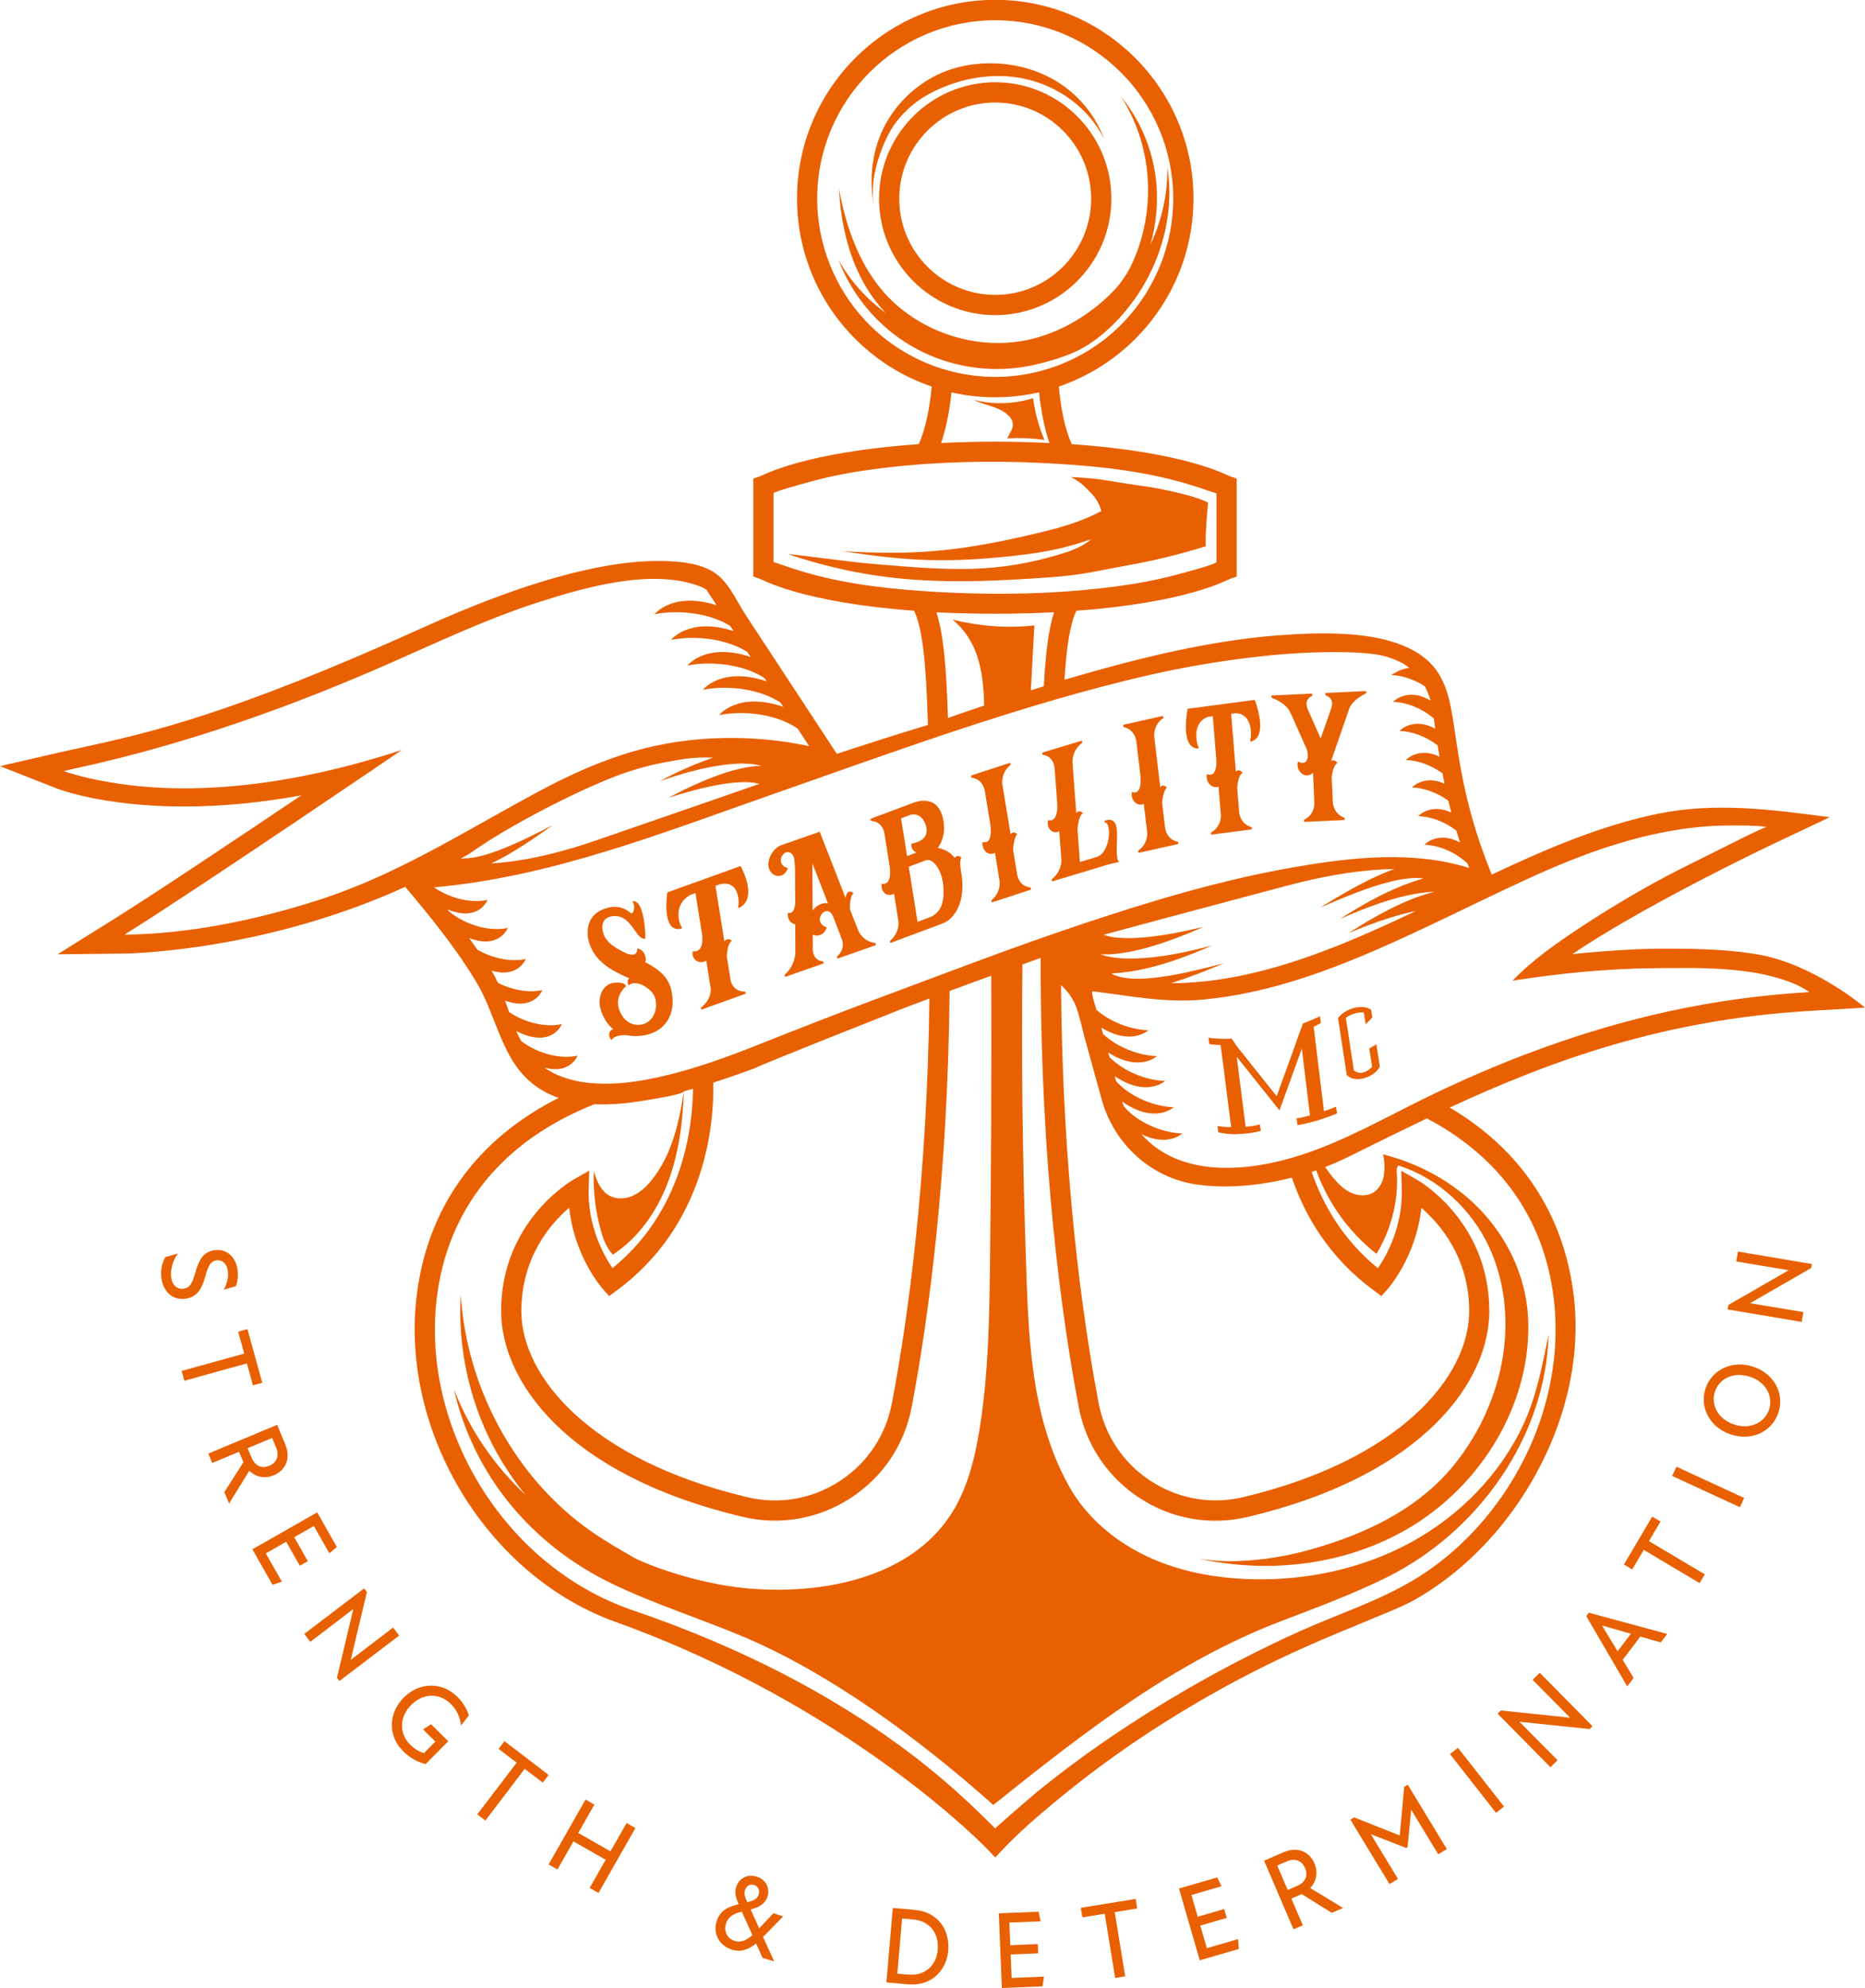 <svg width="303" height="323" viewBox="0 0 303 323" fill="none" xmlns="http://www.w3.org/2000/svg">
<g clip-path="url(#clip0_242_1025)">
<path d="M161.689 13.366C151.281 13.366 142.818 21.855 142.818 32.283C142.818 42.711 151.286 51.2 161.689 51.2C172.092 51.2 180.56 42.711 180.56 32.283C180.56 21.855 172.092 13.366 161.689 13.366ZM161.689 47.91C153.093 47.91 146.1 40.9 146.1 32.283C146.1 23.666 153.093 16.657 161.689 16.657C170.285 16.657 177.278 23.666 177.278 32.283C177.278 40.9 170.285 47.91 161.689 47.91Z" fill="#E96000"/>
<path d="M170.499 93.799C176.209 93.385 177.649 92.85 183.288 91.84C187.548 91.079 191.762 90.049 195.889 88.758C195.838 86.361 196.067 84.029 196.261 81.636C194.113 80.616 191.283 80.029 188.958 79.529C187.675 79.254 186.377 79.06 185.08 78.882C179.985 78.183 179.125 77.729 173.99 77.514C175.542 78.325 176.061 78.871 177.283 80.131C178.061 80.938 178.672 81.958 178.927 83.034C175.837 84.692 172.432 85.692 169.018 86.508C157.078 89.381 149.179 90.35 136.929 89.544C147.469 91.207 154.055 91.467 164.661 90.314C167.048 90.054 169.43 89.722 171.771 89.202C173.639 88.784 175.466 88.228 177.278 87.621C176.117 88.621 174.56 89.304 173.084 89.779C161.923 93.34 154.085 92.635 142.41 91.671C137.382 91.258 133.021 90.523 127.997 90.023C142.899 95.038 154.823 94.926 170.499 93.799Z" fill="#E96000"/>
<path d="M158.203 64.974C160.065 65.908 162.142 65.99 163.699 67.377C164.137 67.765 164.508 68.275 164.554 68.857C164.59 69.331 164.401 69.801 164.162 70.209C163.974 70.53 163.857 70.948 163.608 71.224C165.638 71.137 167.689 71.173 169.699 71.484C168.763 69.321 168.157 67.02 167.842 64.684C164.742 65.673 161.363 65.775 158.208 64.969L158.203 64.974Z" fill="#E96000"/>
<path d="M165.526 59.725C167.287 59.49 169.023 59.082 170.727 58.587C172.351 58.113 173.964 57.557 175.466 56.776C177.384 55.776 179.099 54.419 180.657 52.909C187.451 46.328 191.161 36.461 189.65 27.115C189.741 31.523 188.734 35.849 186.886 39.793C187.792 36.635 188.153 33.314 187.889 30.038C187.466 24.85 185.476 19.784 182.168 15.769C186.901 23.146 187.782 32.528 184.779 40.767C184.194 42.369 183.466 43.93 182.489 45.328C181.497 46.757 180.26 48.001 178.937 49.129C175.715 51.884 171.908 54.001 167.801 55.036C158.956 57.266 148.965 53.996 143.143 46.961C139.362 42.395 137.362 36.482 136.303 30.645C136.578 35.849 137.687 41.084 140.161 45.67C141.168 47.542 142.431 49.292 143.891 50.843C140.736 48.522 138.064 45.588 136.217 42.185C138.39 47.94 142.553 52.919 147.825 56.072C153.098 59.225 159.444 60.536 165.531 59.72L165.526 59.725Z" fill="#E96000"/>
<path d="M143.428 23.799C144.217 21.855 145.179 20.162 146.614 18.631C147.642 17.539 148.904 16.458 150.192 15.698C155.027 12.841 160.9 11.632 166.397 12.785C171.893 13.938 176.911 17.55 179.39 22.6C177.904 18.56 174.982 15.121 171.257 12.979C167.526 10.836 163.114 9.969 158.834 10.377C157.465 10.504 156.106 10.759 154.798 11.168C150.243 12.57 146.309 15.825 143.978 19.988C141.647 24.151 141.087 29.14 142.049 33.814C141.372 30.462 142.151 26.967 143.438 23.799H143.428Z" fill="#E96000"/>
<path d="M33.3 207.54C33.697 206.234 33.971 204.948 35.137 204.77C36.002 204.637 36.822 205.198 37.01 206.448C37.147 207.351 36.969 208.453 36.358 209.534L38.328 208.978C38.638 208.183 38.715 207.126 38.587 206.28C38.252 204.045 36.699 202.846 34.796 203.132C32.928 203.412 32.297 204.841 31.737 206.754C31.33 208.111 31.025 209.198 29.864 209.376C28.806 209.534 27.997 208.825 27.819 207.621C27.64 206.438 28.012 204.826 28.918 203.668L26.857 204.234C26.21 205.423 26.063 206.621 26.241 207.79C26.551 209.856 28.053 211.32 30.221 210.994C32.139 210.703 32.821 209.233 33.305 207.54H33.3Z" fill="#E96000"/>
<path d="M41.096 225.079L42.608 224.661L40.201 215.942L38.694 216.36L39.672 219.926L29.508 222.743L29.951 224.334L40.114 221.518L41.096 225.079Z" fill="#E96000"/>
<path d="M44.491 239.69C46.364 238.905 47.316 237.012 46.344 234.675L45.026 231.497L33.844 236.17L34.48 237.696L38.837 235.874L39.493 237.446L39.544 237.573L36.45 242.43L37.218 244.282L40.506 238.961C41.544 239.971 43 240.313 44.491 239.69ZM40.868 236.818L40.231 235.293L44.211 233.63L44.863 235.201C45.382 236.446 45.051 237.609 43.738 238.155C42.471 238.685 41.417 238.139 40.868 236.813V236.818Z" fill="#E96000"/>
<path d="M47.799 249.751L50.99 247.934L53.505 252.363L54.731 251.347L51.535 245.72L41.005 251.725L44.278 257.49L45.794 256.975L43.183 252.383L46.496 250.496L48.715 254.393L50.013 253.653L47.799 249.751Z" fill="#E96000"/>
<path d="M63.861 264.433L57.016 269.662L56.996 269.637L59.606 258.663L59.159 258.071L49.438 265.464L50.415 266.754L57.372 261.444L57.393 261.469L54.746 272.596L55.138 273.121L64.849 265.739L63.861 264.433Z" fill="#E96000"/>
<path d="M65.587 275.815C63.128 278.305 62.955 282.003 65.48 284.508C66.665 285.687 67.958 286.34 69.164 286.61L72.824 282.906L70.035 280.141L68.732 280.983L70.727 282.967L68.885 284.835C68.009 284.569 67.261 284.08 66.64 283.462C64.844 281.682 64.833 279.003 66.803 277.014C68.808 274.983 71.485 275.106 73.231 276.835C74.213 277.81 74.747 278.968 74.9 280.35L76.162 278.738C75.903 277.754 75.292 276.667 74.325 275.708C71.79 273.188 68.091 273.29 65.582 275.825L65.587 275.815Z" fill="#E96000"/>
<path d="M81.007 284.146L83.939 286.386L77.541 294.793L78.855 295.793L85.247 287.391L88.178 289.63L89.13 288.38L81.959 282.896L81.007 284.146Z" fill="#E96000"/>
<path d="M99.176 300.798L93.944 297.808L96.565 293.201L95.135 292.38L89.13 302.925L90.565 303.746L93.166 299.17L98.403 302.165L95.797 306.736L97.232 307.557L103.232 297.012L101.802 296.196L99.176 300.798Z" fill="#E96000"/>
<path d="M125.656 310.853L123.341 313.292L121.951 310.246C123.223 309.894 124.318 309.368 124.689 308.159C125.127 306.741 124.45 305.379 122.923 304.904C121.427 304.44 120.043 305.154 119.595 306.624C119.335 307.46 119.503 308.185 119.997 309.384C118.434 309.761 116.994 310.322 116.429 312.169C115.783 314.266 116.964 316.164 118.913 316.766C120.394 317.225 121.656 316.72 122.837 315.756L123.895 318.102L125.778 318.684L123.972 314.705L127.239 311.363L125.666 310.858L125.656 310.853ZM121.025 307.124C121.244 306.409 121.865 306.057 122.506 306.256C123.183 306.466 123.483 307.083 123.259 307.818C123.035 308.552 122.328 308.838 121.417 309.057C121.066 308.312 120.831 307.756 121.025 307.124ZM119.361 315.353C118.2 314.996 117.554 313.843 117.956 312.526C118.338 311.282 119.437 310.853 120.521 310.593L122.236 314.409C121.391 315.154 120.465 315.694 119.356 315.353H119.361Z" fill="#E96000"/>
<path d="M148.609 310.307L145.052 309.996L144.009 322.092L147.566 322.403C151.322 322.73 153.78 320.128 154.055 316.944C154.35 313.511 152.355 310.634 148.614 310.307H148.609ZM152.355 316.796C152.136 319.342 150.248 321.056 147.597 320.827L145.785 320.669L146.558 311.705L148.37 311.863C151.073 312.098 152.584 314.128 152.355 316.796Z" fill="#E96000"/>
<path d="M164.198 317.546L168.672 317.363L168.61 315.863L164.137 316.046L163.989 312.368L169.068 312.164L168.733 310.603L162.274 310.868L162.768 323L169.379 322.73L169.618 321.148L164.351 321.362L164.198 317.546Z" fill="#E96000"/>
<path d="M184.499 308.522L175.593 309.975L175.842 311.526L179.481 310.935L181.176 321.367L182.805 321.102L181.11 310.669L184.749 310.072L184.499 308.522Z" fill="#E96000"/>
<path d="M196.073 316.531L195.009 312.858L199.309 311.608L198.892 310.169L194.592 311.419L193.569 307.889L198.449 306.466L197.757 305.032L191.548 306.838L194.922 318.5L201.279 316.648L201.131 315.057L196.073 316.531Z" fill="#E96000"/>
<path d="M213.549 302.746C212.745 300.874 210.847 299.946 208.526 300.946L205.371 302.308L210.15 313.465L211.666 312.812L209.804 308.465L211.366 307.792L211.488 307.741L216.364 310.787L218.206 309.996L212.862 306.761C213.86 305.711 214.186 304.246 213.544 302.757L213.549 302.746ZM210.725 306.415L209.208 307.068L207.508 303.098L209.071 302.425C210.308 301.889 211.468 302.206 212.033 303.522C212.572 304.787 212.043 305.848 210.73 306.415H210.725Z" fill="#E96000"/>
<path d="M228.136 290.314L227.418 298.191L227.393 298.211L220.008 295.273L219.392 295.65L225.749 306.114L227.128 305.272L222.715 298.012L228.472 300.247L228.675 300.124L229.271 294.033L233.668 301.277L235.062 300.425L228.711 289.967L228.136 290.314Z" fill="#E96000"/>
<path d="M236.865 283.973L235.569 284.994L243.055 294.54L244.351 293.519L236.865 283.973Z" fill="#E96000"/>
<path d="M248.997 272.927L255.058 279.049L255.033 279.075L243.846 277.907L243.317 278.432L251.898 287.13L253.048 285.988L246.885 279.769L246.91 279.743L258.26 280.927L258.723 280.463L250.157 271.78L248.997 272.927Z" fill="#E96000"/>
<path d="M257.715 262.576L264.367 273.994L265.41 272.626L263.629 269.667L266.504 265.902L269.817 266.851L270.871 265.469L258.132 262.025L257.715 262.576ZM260.316 264.107L264.967 265.448L262.799 268.29L260.295 264.137L260.316 264.112V264.107Z" fill="#E96000"/>
<path d="M269.782 247.215L268.433 246.414L263.832 254.189L265.176 254.995L267.059 251.817L276.128 257.209L276.968 255.786L267.899 250.393L269.782 247.215Z" fill="#E96000"/>
<path d="M272.363 238.299L271.673 239.8L282.674 244.881L283.364 243.38L272.363 238.299Z" fill="#E96000"/>
<path d="M284.821 222.049C281.416 220.937 278.088 222.533 277.08 225.63C276.077 228.712 277.833 231.966 281.238 233.073C284.643 234.186 287.936 232.579 288.938 229.497C289.946 226.4 288.226 223.161 284.821 222.049ZM287.416 228.997C286.77 230.987 284.531 232.349 281.767 231.451C278.973 230.538 277.96 228.115 278.607 226.125C279.263 224.105 281.492 222.773 284.292 223.681C287.05 224.584 288.073 226.972 287.416 228.997Z" fill="#E96000"/>
<path d="M282.083 204.958L290.572 206.371L290.567 206.407L280.81 212.014L280.683 212.748L292.719 214.779L292.984 213.182L284.358 211.743L284.363 211.708L294.261 206.019L294.368 205.372L282.357 203.346L282.083 204.958Z" fill="#E96000"/>
<path d="M217.056 179.812C216.547 180.052 215.6 180.363 215.102 180.547L213.422 166.798C214.033 166.574 214.145 166.436 214.603 166.191L214.44 165.104C213.509 165.594 211.707 166.278 211.707 166.278L211.173 167.676C210.017 170.951 208.17 176.032 207.417 178.103L200.638 169.609V169.599C200.638 169.599 200.678 169.594 200.699 169.589L200.042 168.696C200.063 168.88 196.373 168.752 196.332 168.553L196.459 169.624C196.505 169.635 197.202 169.772 198.302 169.783L198.719 172.91L200.017 183.098C199.065 183.179 197.823 182.95 197.808 182.945L197.915 183.965C198.001 183.996 199.64 184.383 201.218 184.256C202.266 184.174 203.518 184.133 204.836 183.73L204.684 182.685C203.997 182.894 202.999 183.016 202.373 183.082L201.08 172.9L200.918 171.691L207.87 180.404L208.206 179.481C208.231 179.414 210.048 174.445 211.503 170.374L212.827 181.241C211.437 181.598 210.669 181.72 210.648 181.725L210.811 182.812C210.954 182.797 214.124 182.251 217.239 180.894L217.046 179.797L217.056 179.812Z" fill="#E96000"/>
<path d="M224.181 173.318L223.621 169.675L222.466 170.349L222.919 173.343C222.919 173.343 221.387 175.047 219.957 173.92L218.965 167.369L218.649 165.415C218.649 165.415 219.463 164.502 221.565 164.472L221.779 165.808L221.876 166.431L222.955 165.313L222.761 164.053C221.458 163.11 218.7 163.717 217.382 165.4L218.802 174.649C220.089 176.057 223.189 175.124 224.181 173.318Z" fill="#E96000"/>
<path d="M102.24 158.962C101.752 159.268 102.082 160.064 102.082 160.064C103.227 159.375 104.296 159.977 104.785 160.278C105.614 160.804 106.245 161.416 106.459 162.242C106.922 164.033 106.103 165.977 104.449 166.41C102.53 166.91 100.988 165.584 100.5 163.696C99.97 161.645 101.716 160.232 101.716 160.232C101.436 159.385 99.533 159.707 99.533 159.707C97.405 160.263 97.232 162.64 97.507 163.701C97.945 165.39 98.739 166.528 99.644 167.211C99.466 167.257 99.329 167.329 99.227 167.426C98.566 168.165 99.349 168.987 99.349 168.987C99.863 168.038 101.853 168.191 101.853 168.191C102.886 168.415 104.108 168.38 105.202 168.094C108.658 167.191 109.889 164.038 109.024 160.691C108.469 158.539 106.765 157.324 104.841 156.34C105.136 155.411 104.515 154.233 103.538 154.1C103.553 155.37 102.561 155.202 101.792 154.911C99.96 154.044 98.398 153.11 97.975 151.488C97.421 149.335 99.024 148.953 99.024 148.953C102.596 148.019 103.166 152.784 104.831 152.524C104.907 151.478 104.586 145.973 102.729 146.463C103.299 147.09 102.937 148.743 102.459 148.335C100.596 146.738 98.657 147.524 98.657 147.524C94.464 148.621 95.604 152.779 95.604 152.779C96.535 156.391 99.609 157.778 102.245 158.962H102.24Z" fill="#E96000"/>
<path d="M110.699 150.881C110.699 150.881 110.902 150.738 110.683 150.534C110.505 150.35 109.146 147.014 112.21 145.381L112.989 145.101L114.058 151.779C114.144 152.309 114.388 154.784 112.561 154.564C112.281 155.86 113.549 156.773 114.75 156.095L115.457 160.513C115.513 161.089 115.467 162.441 113.946 163.655C113.946 163.655 113.768 163.931 114.002 164.023L121.066 161.477C121.285 161.222 121.01 161.11 121.01 161.11C119.284 161.064 118.831 159.86 118.704 159.304L118.088 155.452C118.114 155.37 118.068 153.457 118.903 152.84C118.903 152.84 118.292 152.289 117.747 152.871C117.712 152.886 117.717 152.916 117.681 152.932L116.241 143.933L117.055 143.642C120.277 143.009 120.078 146.907 119.941 147.203C119.844 147.519 120.063 147.509 120.063 147.509C123.29 145.958 120.318 140.708 120.318 140.708L108.419 144.994C108.419 144.994 107.36 151.697 110.704 150.881H110.699Z" fill="#E96000"/>
<path d="M128.002 141.06C125.417 140.27 127.834 136.969 128.959 139.208C129.081 139.708 129.142 140.372 129.168 141.229L129.193 146.815C129.117 147.636 128.857 148.519 128.008 148.315C127.86 149.269 128.46 150.07 129.198 150.172L129.219 154.855C129.219 154.855 129.198 156.85 127.519 158.334C127.519 158.334 127.371 158.6 127.59 158.707L133.728 156.559C133.911 156.314 133.657 156.187 133.657 156.187C132.395 156.049 132.115 155.064 132.054 154.365L132.043 151.845C132.832 152.253 133.942 151.901 134.334 150.682C131.743 149.856 134.217 146.534 135.321 148.82L136.817 152.702C137.005 153.36 137.097 154.406 136.039 155.355C136.039 155.355 135.86 155.636 136.11 155.728L142.248 153.58C142.4 153.345 142.176 153.207 142.176 153.207C140.186 152.998 139.474 151.264 139.474 151.264L138.069 147.713C138.09 147.706 138.101 147.715 138.105 147.738C138.105 147.738 137.962 145.733 138.665 145.126C138.665 145.126 138.1 144.529 137.647 145.086C137.52 145.274 137.413 145.565 137.377 145.902L133.178 135.132L127.041 137.28C125.631 137.739 124.623 139.499 124.878 140.887C125.183 142.55 127.376 142.973 127.997 141.06H128.002ZM134.522 146.795C133.402 146.539 132.507 147.32 132.028 147.917L131.977 140.249L134.522 146.795Z" fill="#E96000"/>
<path d="M141.55 133.377C143.077 133.484 143.535 134.668 143.667 135.265L144.573 140.958C144.65 141.642 144.797 143.841 143.245 143.596C143.016 144.897 144.176 145.856 145.25 145.203L145.963 149.687C146.024 150.274 145.973 151.646 144.645 152.82C144.645 152.82 144.487 153.09 144.706 153.192L153.144 150.039C155.271 149.248 156.879 146.254 156.208 142.04C156.187 141.907 155.76 139.851 156.213 139.326C156.213 139.326 155.617 138.759 155.139 139.336C155.139 139.336 155.144 139.372 155.113 139.382C154.314 138.362 153.271 137.928 152.37 137.765C153.083 136.749 153.597 135.341 153.291 133.423C152.518 128.571 148.319 130.459 148.319 130.459L141.499 133.005C141.336 133.245 141.56 133.377 141.56 133.377H141.55ZM152.711 141.667C153.027 142.377 153.174 143.091 153.24 143.81C153.424 145.8 153.286 148.198 151.001 149.055L149.067 149.779L147.642 140.815L150.339 139.81C151.5 139.377 152.36 140.877 152.716 141.672L152.711 141.667ZM147.881 132.403C148.65 132.153 149.367 132.454 149.861 133.02C150.365 133.653 151.81 136.397 148.085 137.076C147.948 137.698 148.334 138.234 148.889 138.525L147.367 139.091L146.395 132.959L147.886 132.403H147.881Z" fill="#E96000"/>
<path d="M157.872 126.368C159.383 126.561 159.847 127.791 159.984 128.398L160.9 133.974C160.9 133.974 161.465 137.234 159.653 136.811C159.439 138.112 160.6 139.183 161.648 138.55L162.396 143.126C162.462 143.723 162.427 145.111 161.129 146.223C161.129 146.223 160.976 146.494 161.19 146.601L167.435 144.56C167.623 144.315 167.374 144.182 167.374 144.182C165.832 143.999 165.389 142.729 165.267 142.152L164.61 138.157C164.554 137.816 164.773 135.928 165.267 135.551C165.267 135.551 164.707 134.938 164.239 135.489C164.208 135.499 164.213 135.535 164.183 135.545L162.854 127.459C162.788 126.862 162.788 125.449 164.117 124.327C164.117 124.327 164.3 124.051 164.055 123.949L157.811 125.99C157.653 126.225 157.872 126.368 157.872 126.368Z" fill="#E96000"/>
<path d="M169.43 122.628C170.906 122.863 171.257 124.118 171.333 124.735L171.781 130.755C171.812 131.602 171.7 133.602 170.28 133.245C169.954 134.556 171.008 135.637 172.097 135.056L172.443 139.708C172.453 140.31 172.3 141.718 170.926 142.81C170.926 142.81 170.753 143.075 170.957 143.198L179.853 140.52C179.853 140.52 181.563 140.04 181.797 140.111C180.632 138.387 182.871 132.347 179.578 133.306C179.578 133.306 179.324 133.382 179.542 133.673C180.606 133.637 180.453 138.515 178.173 139.234L175.451 140.055L175.054 134.704C175.094 134.403 175.222 132.612 175.929 132.117C175.929 132.117 175.43 131.479 174.916 132.03C174.896 132.037 174.875 132.056 174.855 132.087L174.244 123.868C174.234 123.261 174.351 121.832 175.761 120.73C175.761 120.73 175.97 120.455 175.731 120.348L169.399 122.256C169.221 122.485 169.43 122.638 169.43 122.638V122.628Z" fill="#E96000"/>
<path d="M182.581 118.144C184.087 118.486 184.499 119.746 184.606 120.363L185.278 125.99C185.278 125.99 185.706 129.281 183.904 128.684C183.634 129.959 184.749 131.132 185.828 130.607L186.377 135.224C186.418 135.821 186.321 137.198 184.968 138.178C184.968 138.178 184.805 138.428 185.013 138.56L191.365 137.142C191.568 136.918 191.319 136.76 191.319 136.76C189.777 136.428 189.395 135.122 189.293 134.535L188.815 130.505C188.774 130.158 189.075 128.306 189.589 127.98C189.589 127.98 189.054 127.316 188.561 127.816C188.53 127.822 188.535 127.857 188.5 127.867L187.527 119.705C187.487 119.108 187.548 117.705 188.932 116.715C188.932 116.715 189.131 116.455 188.886 116.333L182.535 117.751C182.367 117.965 182.581 118.134 182.581 118.134V118.144Z" fill="#E96000"/>
<path d="M194.658 121.618C194.658 121.618 194.846 121.521 194.658 121.266C194.51 121.041 193.487 117.363 196.327 116.46L197.04 116.368L197.604 123.327C197.65 123.878 197.727 126.424 196.103 125.766C195.777 127 196.861 128.219 197.971 127.827L198.348 132.433C198.363 133.025 198.246 134.372 196.811 135.224C196.811 135.224 196.632 135.459 196.841 135.607L203.315 134.755C203.528 134.551 203.284 134.372 203.284 134.372C201.742 133.908 201.406 132.592 201.325 132.005L200.999 127.99C201.025 127.918 201.096 125.985 201.88 125.562C201.88 125.562 201.365 124.858 200.846 125.312C200.816 125.312 200.816 125.352 200.785 125.352L200.022 115.97L200.765 115.874C203.686 116.011 203.284 119.878 203.142 120.144C203.035 120.434 203.233 120.48 203.233 120.48C206.211 119.705 203.859 113.716 203.859 113.716L192.953 115.154C192.953 115.154 191.614 121.628 194.658 121.613V121.618Z" fill="#E96000"/>
<path d="M209.697 115.884L212.211 121.521C212.674 122.541 212.669 124.623 210.883 123.735C210.425 125.143 211.987 126.771 213.326 125.562L213.539 130.51C213.534 131.102 213.361 132.428 211.936 133.153C211.936 133.153 211.717 133.372 211.951 133.535L218.384 133.234C218.603 133.051 218.369 132.852 218.369 132.852C216.883 132.26 216.567 130.923 216.542 130.337L216.364 126.286C216.384 126.041 216.567 124.296 217.3 123.985C217.3 123.985 216.817 123.245 216.282 123.654C216.272 123.654 216.267 123.654 216.262 123.654L219.127 115.363C219.321 114.593 220.023 113.624 221.896 112.665C221.896 112.665 222.115 112.445 221.881 112.282L215.382 112.588C215.193 112.772 215.397 112.971 215.397 112.971C217.01 113.588 216.237 115.185 216.211 115.292L214.567 119.98L212.593 115.532C212.557 115.43 211.61 113.843 213.132 113.078C213.132 113.078 213.351 112.858 213.117 112.695L206.618 113.001C206.429 113.185 206.633 113.384 206.633 113.384C208.246 114.001 209.29 114.889 209.692 115.879L209.697 115.884Z" fill="#E96000"/>
<path d="M223.245 262.872C225.733 261.836 228.181 260.918 230.512 259.536C240.869 253.403 248.859 243.18 252.982 231.905C255.455 225.151 256.534 217.85 255.7 210.682C254.127 197.26 247.058 186.73 235.525 179.95C252.101 172.282 270.296 165.645 294.145 164.237L303 163.712C303 163.712 294.603 156.518 285.289 155.018C280.154 154.192 274.947 154.12 269.767 154.136C267.242 154.141 264.718 154.279 262.204 154.447C260.992 154.529 259.781 154.62 258.575 154.722C258.097 154.763 257.062 154.86 255.471 155.013C258.707 152.82 263.298 150.014 269.812 146.453C279.1 141.382 287.793 137.26 287.88 137.219L297.274 132.775C287.915 131.536 278.693 130.296 269.334 132.219C259.975 134.142 251.017 138.02 242.36 142.101C240.701 138.01 239.424 134.132 238.482 130.286C237.994 128.332 237.551 126.194 237.093 123.557C236.864 122.24 236.66 120.873 236.482 119.664L236.446 119.409C236.309 118.501 236.177 117.588 236.024 116.669L236.009 116.562C235.602 114.226 235.184 111.813 233.764 109.502C229.459 102.492 217.229 102.681 210.114 103.063C197.625 103.732 185.324 106.818 173.364 110.318L172.941 110.44C173.308 104.604 173.903 101.273 174.875 99.227C192.943 97.9 199.279 94.253 199.818 94.059L200.918 93.671V77.769L199.818 77.382C199.274 77.188 192.642 73.448 174.122 72.168C172.906 69.505 172.305 65.857 172.02 62.806C184.723 58.48 193.899 46.435 193.899 32.258C193.899 14.458 179.451 -0.026 161.694 -0.026C143.937 -0.026 129.489 14.458 129.489 32.258C129.489 46.435 138.665 58.48 151.368 62.806C151.083 65.857 150.482 69.505 149.266 72.168C130.746 73.448 124.028 77.188 123.483 77.382L122.384 77.769V93.671L123.483 94.059C124.017 94.248 130.44 97.895 148.507 99.227C149.826 102.012 150.457 107.17 150.757 117.787C145.673 119.317 140.563 120.97 135.962 122.485L134.013 119.516L126.654 108.308L121.132 99.895C119.437 97.314 118.256 94.105 115.381 92.625C112.872 91.335 109.655 91.146 106.902 91.146C97.441 91.146 84.641 94.768 68.859 101.91C37.254 116.215 23.895 119.139 13.156 121.48C11.97 121.74 10.825 121.99 9.69 122.245L0 124.48L9.247 128.112C9.553 128.23 16.831 131.036 29.885 131.036C36.028 131.036 42.404 130.428 48.955 129.219C38.567 136.219 25.314 145.075 18.607 149.269L9.359 155.049L20.256 154.927C20.556 154.927 27.737 154.819 38.15 152.82C45.468 151.411 55.499 148.81 65.831 144.086C70.004 149.034 74.142 154.131 77.47 159.702C80.758 165.206 81.486 172.42 86.977 176.42C88.087 177.231 89.374 177.899 90.758 178.384C77.511 185.047 69.378 196.173 67.678 210.693C65.078 232.88 79.277 256.082 100.006 263.52C138.125 277.197 160.279 300.293 160.498 300.527L161.689 301.787L162.88 300.527C165.455 297.798 168.331 295.318 171.206 292.921C178.58 286.763 186.515 281.274 194.81 276.437C200.327 273.223 206.012 270.3 211.845 267.693C215.59 266.02 219.468 264.449 223.25 262.877L223.245 262.872ZM281.156 134.117C282.978 134.117 285.203 134.102 286.994 134.341C285.462 134.933 281.35 137.02 280.057 137.673C276.459 139.489 272.815 141.218 269.273 143.152C264.993 145.488 260.809 148.009 256.743 150.697C253.033 153.151 249.134 155.83 245.729 159.339C245.729 159.339 245.78 159.329 245.877 159.314H245.897C245.933 159.304 245.979 159.299 246.03 159.288C253.526 158.135 261.099 157.38 268.688 157.304C270.825 157.283 272.968 157.253 275.105 157.278C277.243 157.304 279.569 157.391 281.788 157.61C284.007 157.829 286.124 158.161 288.231 158.732C290.231 159.273 292.256 159.998 293.971 161.186C285.829 161.666 278.322 162.752 271.309 164.273C257.323 167.303 243.689 172.405 230.869 178.741C224.369 181.955 218.013 185.557 211.107 187.745C202.796 190.383 191.772 191.454 185.426 184.266C189.736 186.404 192.098 184.159 192.098 184.159C188.815 184.057 184.845 182.414 182.606 179.777C182.494 179.511 182.382 179.241 182.286 178.965C187.69 182.741 190.688 179.894 190.688 179.894C187.467 179.792 183.578 178.205 181.319 175.649L181.1 174.848C186.367 178.389 189.283 175.624 189.283 175.624C186.215 175.527 182.54 174.083 180.245 171.742L180.041 170.997C185.141 174.272 187.955 171.594 187.955 171.594C185.013 171.502 181.522 170.17 179.217 168.002L178.932 166.961C183.853 169.966 186.571 167.39 186.571 167.39C183.756 167.303 180.438 166.079 178.138 164.074C177.868 163.094 177.44 162.028 177.435 161.048C183.649 161.798 189.268 163.008 195.655 162.385C202.175 161.747 208.572 160.084 214.725 157.865C226.441 153.641 237.449 147.682 248.788 142.519C259.282 137.734 270.072 134.122 281.156 134.117ZM84.672 169.155C84.392 168.635 84.127 168.094 83.888 167.538C89.731 170.456 91.278 166.39 91.278 166.39C88.789 166.941 85.476 166.273 82.712 164.441C82.493 163.819 82.28 163.196 82.056 162.579C86.814 164.298 88.122 160.865 88.122 160.865C86.031 161.329 83.353 160.926 80.906 159.697C80.59 159.003 80.239 158.329 79.842 157.692C84.198 159.013 85.42 155.814 85.42 155.814C83.14 156.319 80.168 155.799 77.552 154.299C77.109 153.661 76.661 153.024 76.203 152.391C81.15 154.314 82.504 150.758 82.504 150.758C79.71 151.381 75.872 150.458 72.941 148.08C72.854 147.968 72.768 147.861 72.681 147.749C77.816 149.871 79.211 146.213 79.211 146.213C76.681 146.774 73.302 146.07 70.508 144.172C89.471 142.494 107.304 135.428 125.117 129.194C144.075 122.562 163.16 115.486 182.657 110.639C187.991 109.313 193.38 108.201 198.821 107.41C204.139 106.634 209.498 106.063 214.878 105.971C217.545 105.925 220.273 105.925 222.924 106.237C224.034 106.369 225.102 106.599 226.156 106.992C226.823 107.242 228.034 107.726 228.96 108.517C227.632 108.599 226.029 109.68 226.029 109.68C227.81 109.736 229.785 110.389 231.489 111.507C231.871 112.205 232.182 112.981 232.426 113.838C228.619 111.563 226.334 114.037 226.334 114.037C228.538 114.108 231.031 115.083 232.955 116.736C232.97 116.873 232.991 117.001 233.001 117.144C233.057 117.557 233.113 117.975 233.169 118.389C229.54 116.414 227.372 118.756 227.372 118.756C229.413 118.822 231.708 119.664 233.566 121.103C233.663 121.715 233.759 122.322 233.861 122.934C230.441 121.286 228.41 123.48 228.41 123.48C230.365 123.541 232.538 124.317 234.35 125.643C234.457 126.204 234.569 126.765 234.686 127.327C231.362 125.817 229.388 127.944 229.388 127.944C231.332 128.005 233.495 128.776 235.301 130.087C235.454 130.729 235.612 131.377 235.78 132.015C232.411 130.439 230.405 132.597 230.405 132.597C232.446 132.663 234.742 133.505 236.599 134.943C236.793 135.591 236.996 136.234 237.205 136.877C233.586 134.918 231.423 137.254 231.423 137.254C233.78 137.326 236.457 138.438 238.426 140.3C238.523 140.545 238.615 140.79 238.711 141.035C229.774 138.193 219.769 139.264 210.699 140.815C198.912 142.831 187.38 146.274 176.051 150.054C164.641 153.86 153.424 158.186 142.156 162.39C135.84 164.747 129.575 167.201 123.31 169.691C117.966 171.813 112.526 173.803 106.902 175.032C103.574 175.757 100.133 176.241 96.723 176.032C95.227 175.94 93.731 175.716 92.29 175.277C90.952 174.869 89.731 174.374 88.463 173.456C92.652 174.614 93.832 171.517 93.832 171.517C91.166 172.109 87.552 171.298 84.677 169.155H84.672ZM192.739 158.003C190.698 158.431 188.647 158.788 186.673 158.942C184.713 159.095 182.774 159.033 181.405 158.554C181.079 158.442 180.789 158.309 180.535 158.156C182.423 158.079 184.25 157.789 186.001 157.401C187.955 156.962 189.828 156.386 191.645 155.738C193.457 155.09 195.213 154.376 196.923 153.61C193.233 154.6 189.467 155.406 185.828 155.661C184.021 155.784 182.245 155.778 180.682 155.529C179.98 155.416 179.334 155.258 178.754 155.054C179.517 155.085 180.27 155.074 180.998 154.998C182.856 154.835 184.586 154.457 186.245 154.008C189.558 153.09 192.612 151.876 195.579 150.58C192.368 151.345 189.11 152.003 185.96 152.294C184.393 152.437 182.845 152.483 181.476 152.34C180.784 152.289 180.173 152.141 179.624 151.993C179.512 151.957 179.41 151.917 179.308 151.876C182.616 150.973 190.953 148.723 209 143.922C216.282 141.984 222.039 141.254 226.548 141.188C226.258 141.29 225.967 141.397 225.688 141.509C223.616 142.32 221.703 143.29 219.85 144.305C217.998 145.32 216.221 146.391 214.45 147.473C216.384 146.636 218.323 145.81 220.278 145.065C222.227 144.325 224.196 143.652 226.125 143.193C227.978 142.749 229.835 142.514 231.245 142.734C230.1 143.055 228.991 143.443 227.922 143.861C226.059 144.601 224.298 145.458 222.603 146.381C220.914 147.305 219.29 148.284 217.718 149.305C221.209 147.754 224.802 146.366 228.359 145.55C229.993 145.177 231.617 144.927 233.103 144.892C233.011 144.912 232.92 144.932 232.833 144.953C231.021 145.402 229.372 146.045 227.8 146.749C224.67 148.172 221.84 149.85 219.107 151.59C222.161 150.33 225.275 149.177 228.344 148.396C228.909 148.254 229.474 148.131 230.029 148.019C217.153 154.136 203.895 159.697 190.21 159.753C191.166 159.457 192.108 159.135 193.029 158.804C195.014 158.09 196.938 157.309 198.856 156.513C196.816 157.039 194.77 157.554 192.729 157.982L192.739 158.003ZM169.588 111.496C168.901 111.705 168.193 111.925 167.481 112.154C167.659 108.639 167.847 105.129 168.056 101.614C163.536 102.114 159.154 101.737 154.737 100.676C158.941 104.053 159.633 109.129 159.852 113.251C159.877 113.716 159.882 114.17 159.897 114.634C159.312 114.833 158.717 115.027 158.137 115.226C156.742 115.69 155.363 116.18 154.014 116.664C153.734 107.655 153.19 102.696 152.131 99.482C154.406 99.599 156.813 99.671 159.292 99.701C160.89 99.722 162.493 99.722 164.091 99.701C166.575 99.671 168.977 99.599 171.252 99.482C170.417 102.017 169.903 105.65 169.588 111.501V111.496ZM115.854 123.092C113.895 123.847 113.157 124.072 111.869 124.638C110.256 125.347 108.699 126.118 107.187 126.924C110.49 125.781 113.874 124.796 117.177 124.327C118.816 124.097 120.44 123.985 121.88 124.113C122.526 124.169 123.127 124.276 123.671 124.424C122.969 124.444 122.282 124.505 121.625 124.623C119.936 124.893 118.384 125.352 116.897 125.873C113.93 126.924 111.223 128.235 108.602 129.612C111.482 128.704 114.409 127.893 117.269 127.419C118.689 127.184 120.099 127.046 121.356 127.082C121.992 127.082 122.557 127.179 123.071 127.276C123.173 127.301 123.269 127.332 123.366 127.362C120.404 128.398 112.943 131 96.784 136.566C89.639 139.025 84.066 140.04 79.791 140.29C79.852 140.264 79.913 140.239 79.974 140.208C81.811 139.331 83.496 138.321 85.12 137.275C86.743 136.224 88.295 135.132 89.842 134.03C88.132 134.923 86.412 135.8 84.682 136.607C82.951 137.408 81.196 138.152 79.465 138.698C77.801 139.224 76.127 139.56 74.819 139.448C75.842 139.076 76.88 138.27 77.755 137.683C84.672 133.03 95.456 127.745 100.82 125.822C103.294 124.934 105.828 124.235 108.419 123.781C110.694 123.383 112.526 122.96 115.849 123.092H115.854ZM115.89 175.899C116.434 175.726 116.994 175.542 117.579 175.343C119.223 174.797 120.888 174.19 122.363 173.655L122.435 173.629C125.331 172.287 144.777 164.62 144.981 164.538C145.917 164.14 148.172 163.283 150.996 162.232C150.645 191.699 147.54 214.085 144.909 227.967C143.912 233.237 140.894 237.736 136.415 240.649C131.931 243.562 126.603 244.481 121.396 243.251C96.046 237.226 84.702 223.737 84.702 213.034C84.702 204.229 89.486 198.775 92.479 196.224C93.293 204.101 97.756 209.223 97.97 209.463L98.963 210.58L100.169 209.693C114.867 198.872 116.022 182.23 115.885 175.894L115.89 175.899ZM173.781 161.605C174.356 162.508 174.596 162.916 174.855 163.635C175.451 165.257 175.776 167.002 176.239 168.67L177.507 173.262C177.995 175.042 178.489 176.818 178.977 178.598C181.003 185.95 187.064 191.388 194.413 192.454C195.833 192.658 197.37 192.765 198.979 192.765C202.546 192.765 206.246 192.271 209.885 191.337C212.012 197.581 215.967 204.346 223.229 209.688L224.436 210.575L225.428 209.458C225.642 209.218 230.095 204.106 230.919 196.24C233.907 198.811 238.696 204.3 238.696 213.024C238.696 223.722 227.352 237.216 202.002 243.241C196.8 244.476 191.467 243.552 186.983 240.639C182.504 237.726 179.486 233.221 178.489 227.956C175.797 213.743 172.606 190.612 172.382 160.1C172.86 160.395 173.72 161.503 173.781 161.599V161.605ZM132.766 32.283C132.766 16.295 145.739 3.291 161.689 3.291C177.639 3.291 190.612 16.295 190.612 32.283C190.612 39.589 187.792 46.721 182.815 52.057C177.446 57.817 169.893 61.148 162.025 61.235C153.923 61.327 146.09 57.985 140.558 52.057C135.58 46.721 132.761 39.589 132.761 32.283H132.766ZM170.488 71.979C169.053 71.908 167.582 71.857 166.071 71.821C164.605 71.785 163.15 71.765 161.694 71.765C160.238 71.765 158.783 71.785 157.317 71.821C155.806 71.857 154.33 71.913 152.9 71.979C153.8 69.387 154.304 66.388 154.579 63.755C154.635 63.765 154.691 63.776 154.747 63.786C158.961 64.73 163.338 64.786 167.582 64C167.939 63.934 168.295 63.867 168.651 63.786C168.707 63.776 168.763 63.765 168.819 63.755C169.094 66.388 169.598 69.387 170.499 71.979H170.488ZM149.347 95.992C142.492 95.498 135.631 94.579 129.071 92.457C127.936 92.09 126.812 91.671 125.672 91.324V80.162C125.672 79.856 130.685 78.535 131.097 78.417C134.522 77.438 138.028 76.769 141.555 76.285C151.449 74.933 161.572 74.759 171.527 75.341C179.456 75.805 187.38 76.729 194.943 79.264C195.839 79.565 196.729 79.892 197.635 80.162V91.324C197.635 91.666 192.23 93.079 191.787 93.202C188.072 94.243 184.255 94.916 180.428 95.395C170.371 96.656 160.065 96.727 149.963 96.033C149.759 96.018 149.551 96.003 149.347 95.992ZM58.349 143.805C56.105 144.728 53.815 145.58 51.459 146.33C41.519 149.498 30.704 151.743 20.225 151.86C32.358 144.279 65.286 121.853 65.286 121.853C63.149 122.552 60.996 123.205 58.828 123.807C56.66 124.409 54.38 124.98 52.135 125.48C49.891 125.98 47.58 126.424 45.28 126.796C42.98 127.169 40.659 127.47 38.333 127.684C36.007 127.898 33.692 128.036 31.371 128.072C29.065 128.112 26.76 128.056 24.459 127.893C22.159 127.73 19.915 127.459 17.67 127.072C15.426 126.684 13.014 126.169 10.759 125.424C10.652 125.388 10.525 125.337 10.362 125.266C11.034 125.113 11.716 124.96 12.403 124.812C12.474 124.796 12.55 124.781 12.622 124.766C30.373 120.873 47.275 114.853 63.897 107.517C71.612 104.109 79.262 100.502 87.288 97.911C94.866 95.462 105.655 92.35 113.447 95.166C113.574 95.212 113.686 95.258 113.793 95.299L113.818 95.309C113.92 95.35 114.012 95.39 114.098 95.431L114.119 95.441C114.2 95.482 114.276 95.518 114.343 95.549L114.363 95.559C114.424 95.589 114.485 95.625 114.531 95.651L114.546 95.661C114.592 95.686 114.633 95.712 114.668 95.737C114.734 95.778 114.765 95.804 114.765 95.804L116.429 98.339C109.263 96.049 106.347 99.798 106.347 99.798C110.266 99.018 115.304 99.62 118.628 101.686L119.188 102.538C111.956 100.186 109.019 103.966 109.019 103.966C112.984 103.176 118.099 103.803 121.417 105.93L121.946 106.736C114.648 104.323 111.686 108.134 111.686 108.134C115.696 107.333 120.888 107.986 124.201 110.17L124.547 110.7C117.188 108.231 114.205 112.073 114.205 112.073C118.261 111.267 123.529 111.935 126.832 114.18L127.264 114.838C119.844 112.307 116.836 116.185 116.836 116.185C120.944 115.363 126.298 116.067 129.595 118.384L131.463 121.23C122.318 119.266 112.271 119.429 103.258 121.975C97.904 123.485 92.805 125.776 87.898 128.388C77.959 133.688 68.66 139.56 58.344 143.815L58.349 143.805ZM161.694 297.068C156.549 292.084 139.998 274.325 102.83 261.637C81.654 254.408 68.513 231.798 70.941 211.07C72.676 196.265 81.771 185.261 96.581 179.404C96.83 179.414 97.069 179.43 97.329 179.435C99.762 179.471 102.194 179.236 104.591 178.823C105.187 178.721 111.024 177.843 111.101 177.323C110.322 182.47 109.126 187.73 105.848 191.765C105.004 192.806 104.001 193.76 102.774 194.296C101.548 194.832 100.062 194.888 98.912 194.204C97.573 193.408 96.922 191.801 96.469 190.306C96.352 193.556 96.744 196.821 97.624 199.948C97.843 200.724 98.092 201.489 98.454 202.208C98.754 202.8 99.125 203.351 99.568 203.846C103.787 201.076 106.734 196.811 108.52 192.082C110.291 187.388 110.928 182.333 111.111 177.313C111.61 177.175 112.103 177.037 112.587 176.899C112.531 183.016 111.014 196.704 99.507 206.045C98.067 203.918 95.456 199.199 95.639 193.128L95.726 190.199L93.186 191.648C92.708 191.924 81.415 198.525 81.415 213.024C81.415 224.14 91.685 239.563 120.633 246.44C126.72 247.889 132.954 246.802 138.191 243.399C143.433 239.991 146.96 234.726 148.126 228.569C150.818 214.361 153.999 191.327 154.279 161.003C156.472 160.197 158.808 159.339 161.048 158.528C161.099 174.083 161.032 189.638 160.844 205.193C160.737 214.167 160.585 223.171 159.175 232.033C158.371 237.088 157.103 242.205 154.233 246.445C148.039 255.582 135.855 258.571 124.842 258.27C123.717 258.24 122.598 258.163 121.473 258.077C113.019 257.322 104.683 254.056 102.836 252.99C100.561 251.674 98.281 250.358 96.123 248.858C83.71 240.231 75.755 225.416 74.859 210.305C74.356 218.728 76.162 227.278 80.035 234.772C81.531 237.67 83.343 240.399 85.404 242.925C80.325 238.129 76.3 232.349 73.74 225.676C76.931 239.7 86.341 250.924 99.243 257.219C106.113 260.571 114.159 263.097 121.188 266.101C134.792 271.917 149.261 282.406 161.373 293.263C175.965 281.59 190.571 270.122 208.012 263.438C213.834 261.209 219.687 259.061 225.275 256.291C240.197 248.894 251.17 233.431 251.592 216.784C250.615 221.768 249.608 226.921 247.465 231.517C243.678 239.639 237.057 246.327 229.199 250.608C221.341 254.888 212.287 256.816 203.345 256.582C197.528 256.429 191.675 255.368 186.403 252.898C181.13 250.429 176.458 246.486 173.634 241.389C167.231 229.849 167.068 216.258 166.641 203.433C166.117 187.863 165.949 172.282 166.112 156.702C167.216 156.304 168.219 155.942 169.074 155.631C169.074 155.988 169.074 156.34 169.074 156.697C169.074 189.159 172.433 213.708 175.252 228.584C176.418 234.742 179.944 240.007 185.186 243.414C190.423 246.822 196.663 247.904 202.745 246.455C231.693 239.578 241.963 224.156 241.963 213.039C241.963 198.54 230.675 191.939 230.192 191.663L227.652 190.215L227.739 193.143C227.922 199.219 225.311 203.938 223.871 206.06C218.176 201.433 214.934 195.729 213.097 190.403C213.341 190.322 213.585 190.235 213.829 190.153C215.774 195.459 219.143 200.204 223.637 203.719C225.998 199.801 227.26 195.036 226.929 190.47C226.899 190.077 226.889 189.613 227.199 189.368C233.673 191.398 239.134 196.52 241.974 202.698C244.808 208.876 245.246 216.029 243.729 222.661C243.032 225.722 241.918 228.671 240.503 231.477C238.813 234.686 236.757 237.68 234.228 240.267C228.314 246.307 220.247 249.786 212.089 251.985C206.959 253.368 200.022 254.194 194.795 253.24C195.808 253.495 196.821 253.669 197.839 253.806C208.684 255.521 220.161 253.653 229.505 247.899C239.729 241.603 247.114 230.543 248.172 218.564C248.361 216.442 248.356 214.299 248.091 212.182C247.338 206.203 244.437 200.571 240.218 196.275C235.999 191.98 230.512 189.016 224.685 187.551C224.965 188.669 224.99 189.669 224.848 190.817C224.705 191.959 224.151 193.102 223.179 193.719C222.1 194.403 220.664 194.326 219.504 193.791C218.344 193.26 217.412 192.327 216.593 191.347C216.13 190.791 215.697 190.215 215.29 189.618C216.578 189.118 217.84 188.562 219.077 187.955L221.133 186.934C224.66 185.189 228.207 183.434 231.82 181.71C243.663 187.934 250.916 198.03 252.442 211.08C253.867 223.253 249.882 235.68 242.421 245.282C239.062 249.608 234.976 253.409 230.324 256.306C224.298 260.061 217.484 262.183 211.061 265.086C204.908 267.867 198.897 270.958 193.05 274.335C184.408 279.33 176.082 284.947 168.336 291.258C167.913 291.599 161.628 297.022 161.689 297.079L161.694 297.068Z" fill="#E96000"/>
</g>
<defs>
<clipPath id="clip0_242_1025">
<rect width="303" height="323" fill="white"/>
</clipPath>
</defs>
</svg>
